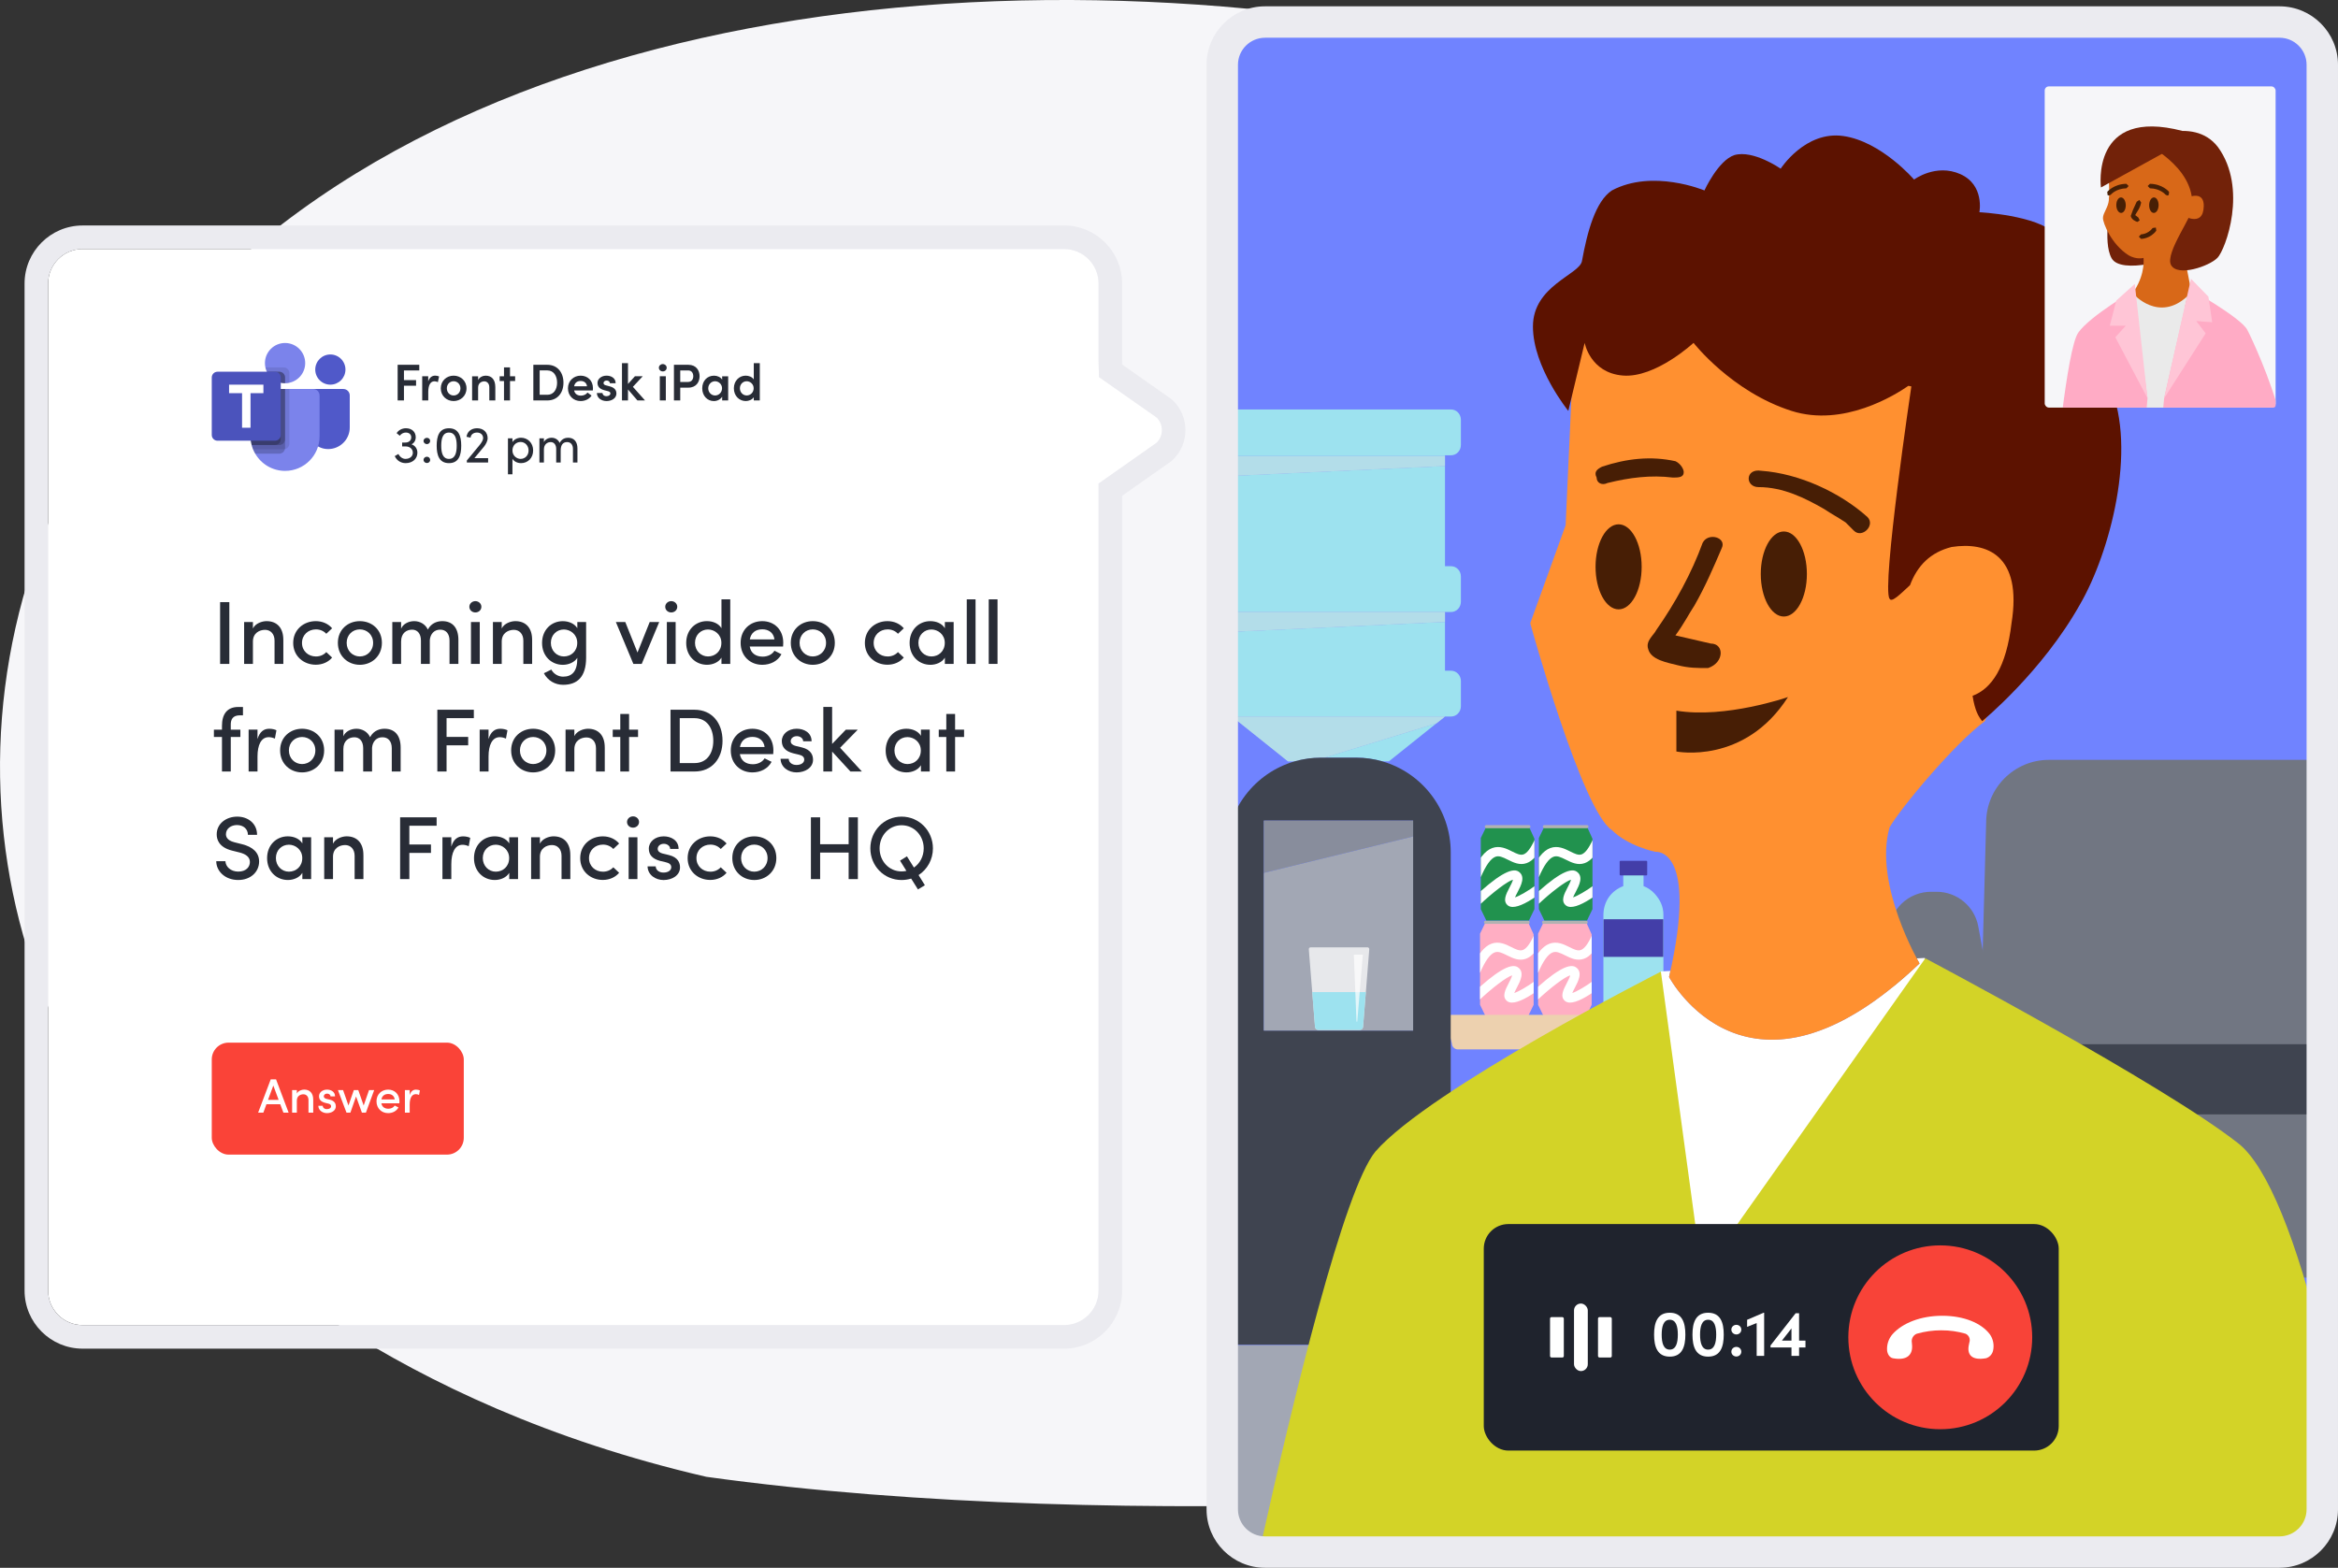 <?xml version="1.0" encoding="UTF-8"?>
<svg xmlns="http://www.w3.org/2000/svg" xmlns:xlink="http://www.w3.org/1999/xlink" viewBox="0 0 1190.62 798.56">
  <rect x="0" y="0" width="1190.62" height="798.56" fill="#333333" stroke="none"/>
  <defs>
    <style>
      .cls-1 {
        fill: #ad4c25;
      }

      .cls-1, .cls-2, .cls-3, .cls-4, .cls-5, .cls-6, .cls-7, .cls-8, .cls-9, .cls-10, .cls-11, .cls-12, .cls-13, .cls-14, .cls-15, .cls-16, .cls-17, .cls-18, .cls-19, .cls-20, .cls-21, .cls-22, .cls-23, .cls-24, .cls-25, .cls-26, .cls-27, .cls-28, .cls-29, .cls-30, .cls-31, .cls-32, .cls-33, .cls-34, .cls-35, .cls-36, .cls-37, .cls-38, .cls-39 {
        stroke-width: 0px;
      }

      .cls-2 {
        fill: #471f05;
      }

      .cls-3 {
        fill: #a2a7b4;
      }

      .cls-4 {
        fill: #722209;
      }

      .cls-40 {
        clip-path: url(#clippath);
      }

      .cls-5 {
        fill: #4b53bc;
      }

      .cls-6 {
        fill: none;
      }

      .cls-7, .cls-22 {
        fill: #b3dde9;
      }

      .cls-8 {
        fill: #eaeaea;
      }

      .cls-9 {
        fill: #888d9c;
      }

      .cls-10 {
        opacity: .7;
      }

      .cls-10, .cls-35 {
        fill: #fff;
      }

      .cls-11 {
        fill: #5059c9;
      }

      .cls-12 {
        fill: #f6f6f9;
      }

      .cls-13 {
        fill: #433ea8;
      }

      .cls-14 {
        fill: #ffaec3;
      }

      .cls-41 {
        clip-path: url(#clippath-1);
      }

      .cls-42 {
        clip-path: url(#clippath-4);
      }

      .cls-43 {
        clip-path: url(#clippath-3);
      }

      .cls-44 {
        clip-path: url(#clippath-2);
      }

      .cls-15 {
        fill: #ffabc5;
      }

      .cls-16 {
        opacity: .1;
      }

      .cls-16, .cls-45, .cls-37 {
        isolation: isolate;
      }

      .cls-16, .cls-37 {
        fill: #000;
      }

      .cls-17 {
        fill: #b2b2b2;
      }

      .cls-18 {
        fill: #d3d327;
      }

      .cls-19 {
        fill: #ffc5d6;
      }

      .cls-20 {
        fill: #282c36;
      }

      .cls-21 {
        fill: #ebebf0;
      }

      .cls-22 {
        mix-blend-mode: multiply;
        opacity: .67;
      }

      .cls-23 {
        fill: #d86818;
      }

      .cls-24 {
        fill: #f84338;
      }

      .cls-25 {
        fill: #7b83eb;
      }

      .cls-26 {
        fill: #5c1200;
      }

      .cls-27 {
        fill: #717682;
      }

      .cls-28 {
        fill: #471e05;
      }

      .cls-29 {
        fill: #21924e;
      }

      .cls-30 {
        fill: #7083ff;
      }

      .cls-31 {
        fill: #1f232d;
      }

      .cls-32 {
        fill: #f8f8f8;
        opacity: .8;
      }

      .cls-33 {
        fill: #9de2ef;
      }

      .cls-34 {
        fill: #ff9030;
      }

      .cls-36 {
        fill: #edd1af;
      }

      .cls-37 {
        opacity: .2;
      }

      .cls-38 {
        fill: #3f4450;
      }

      .cls-39 {
        fill: #fa4338;
      }
    </style>
    <clipPath id="clippath">
      <rect class="cls-6" x="753.7" y="469.78" width="27.3" height="47.8"/>
    </clipPath>
    <clipPath id="clippath-1">
      <rect class="cls-6" x="783.27" y="469.78" width="27.3" height="47.8"/>
    </clipPath>
    <clipPath id="clippath-2">
      <rect class="cls-6" x="754.1" y="421.06" width="27.3" height="47.8"/>
    </clipPath>
    <clipPath id="clippath-3">
      <rect class="cls-6" x="783.67" y="421.06" width="27.3" height="47.8"/>
    </clipPath>
    <clipPath id="clippath-4">
      <rect class="cls-6" x="1041.26" y="44.01" width="117.59" height="163.59" rx="1.05" ry="1.05"/>
    </clipPath>
  </defs>
  <g class="cls-45">
    <g id="Layer_1" data-name="Layer 1">
      <path class="cls-12" d="M921.09,741.75c105.05-31.83,261.22-110.67,269.53-370.74.07-221.44-172.3-267.07-353.93-327.16C581.53-33.77,256.66-15.99,94.11,159.13c-132.92,143.21-115.57,338.72-7.05,447.03,27.74,27.69,111.57,108.81,272.6,146.05,214.43,29.87,504.27,9.06,561.43-10.45h0Z"/>
      <g>
        <g>
          <rect class="cls-30" x="622.43" y="11.23" width="560.19" height="779.33" rx="21.77" ry="21.77"/>
          <path class="cls-3" d="M622.43,687.54v82.67c0,11.19,9.16,20.35,20.35,20.35h532.42c4.08,0,7.41-3.34,7.41-7.41v-95.61c0-1.32-1.07-2.4-2.4-2.4h-555.4c-1.32,0-2.4,1.07-2.4,2.4Z"/>
          <polygon class="cls-14" points="778.2 517.58 756.5 517.58 753.7 511.8 753.7 475.56 756.5 469.78 778.2 469.78 781 475.92 781 511.8 778.2 517.58"/>
          <g class="cls-40">
            <path class="cls-35" d="M751.51,496.99c-.31,0-.62-.06-.92-.19-1.2-.51-1.76-1.9-1.25-3.1,3.18-7.49,6.42-11.64,10.2-13.03,3.83-1.4,7.3.33,10.09,1.73,2.24,1.12,4.18,2.09,5.82,1.5,1.81-.64,3.7-3.11,5.61-7.33.54-1.19,1.94-1.71,3.13-1.18,1.19.54,1.72,1.94,1.18,3.13-2.53,5.59-5.18,8.72-8.34,9.84-3.55,1.25-6.72-.33-9.52-1.73-2.76-1.38-4.56-2.18-6.34-1.52-2.4.88-4.91,4.39-7.47,10.43-.38.9-1.26,1.44-2.18,1.44Z"/>
            <path class="cls-35" d="M770,510.68c-1.08,0-1.95-.28-2.62-.85-2.63-2.23-.77-5.79.87-8.93.59-1.12,1.6-3.06,1.82-4.1-2.69.72-10.26,6.41-17.09,12.93-.95.9-2.44.86-3.35-.08-.9-.95-.87-2.44.08-3.34,11.89-11.35,19.69-15.96,23.16-13.69,3.77,2.46,1.34,7.09-.43,10.47-.4.76-.97,1.86-1.33,2.71,2.26-.72,6.77-3.32,10.83-6.32,1.05-.78,2.53-.56,3.31.49.78,1.05.56,2.53-.49,3.31-6.64,4.92-11.59,7.39-14.77,7.39Z"/>
          </g>
          <path class="cls-17" d="M778.2,470.57h-21.7c-.44,0-.79-.35-.79-.79,0-.43.35-.79.79-.79h21.7c.44,0,.79.35.79.79,0,.43-.35.79-.79.79Z"/>
          <polygon class="cls-14" points="807.77 517.58 786.07 517.58 783.27 511.8 783.27 475.56 786.07 469.78 807.77 469.78 810.56 475.92 810.56 511.8 807.77 517.58"/>
          <g class="cls-41">
            <path class="cls-35" d="M781.07,496.99c-.31,0-.62-.06-.92-.19-1.2-.51-1.76-1.9-1.25-3.1,3.18-7.49,6.42-11.64,10.2-13.03,3.83-1.4,7.3.33,10.09,1.73,2.24,1.12,4.18,2.09,5.82,1.5,1.81-.64,3.7-3.11,5.61-7.33.54-1.19,1.94-1.71,3.13-1.18,1.19.54,1.72,1.94,1.18,3.13-2.53,5.59-5.18,8.72-8.34,9.84-3.55,1.25-6.72-.33-9.52-1.73-2.76-1.38-4.56-2.18-6.34-1.52-2.4.88-4.91,4.39-7.47,10.43-.38.9-1.26,1.44-2.18,1.44Z"/>
            <path class="cls-35" d="M799.56,510.68c-1.08,0-1.95-.28-2.62-.85-2.63-2.23-.77-5.79.87-8.93.59-1.12,1.6-3.06,1.82-4.1-2.69.72-10.26,6.41-17.09,12.93-.95.9-2.44.86-3.35-.08-.9-.95-.87-2.44.08-3.34,11.89-11.35,19.69-15.96,23.16-13.69,3.77,2.46,1.34,7.09-.43,10.47-.4.76-.97,1.86-1.33,2.71,2.26-.72,6.77-3.32,10.83-6.32,1.05-.78,2.53-.56,3.31.49.78,1.05.56,2.53-.49,3.31-6.64,4.92-11.59,7.39-14.77,7.39Z"/>
          </g>
          <path class="cls-17" d="M807.77,470.57h-21.7c-.44,0-.79-.35-.79-.79,0-.43.35-.79.79-.79h21.7c.44,0,.79.35.79.79,0,.43-.35.79-.79.79Z"/>
          <polygon class="cls-29" points="778.6 468.86 756.9 468.86 754.1 463.08 754.1 426.84 756.9 421.06 778.6 421.06 781.4 427.2 781.4 463.08 778.6 468.86"/>
          <g class="cls-44">
            <path class="cls-35" d="M751.9,448.27c-.31,0-.62-.06-.92-.19-1.2-.51-1.76-1.9-1.25-3.1,3.18-7.49,6.42-11.64,10.2-13.03,3.83-1.4,7.3.33,10.09,1.73,2.24,1.12,4.18,2.09,5.82,1.5,1.81-.64,3.7-3.11,5.61-7.33.54-1.19,1.94-1.71,3.13-1.18,1.19.54,1.72,1.94,1.18,3.13-2.53,5.59-5.18,8.72-8.34,9.84-3.55,1.25-6.72-.33-9.52-1.73-2.76-1.38-4.56-2.18-6.34-1.52-2.4.88-4.91,4.39-7.47,10.43-.38.9-1.26,1.44-2.18,1.44Z"/>
            <path class="cls-35" d="M770.4,461.96c-1.08,0-1.95-.28-2.62-.85-2.63-2.23-.77-5.79.87-8.93.59-1.12,1.6-3.06,1.82-4.1-2.69.72-10.26,6.41-17.09,12.93-.95.9-2.44.86-3.35-.08-.9-.95-.87-2.44.08-3.34,11.89-11.35,19.69-15.96,23.16-13.69,3.77,2.46,1.34,7.09-.43,10.47-.4.76-.97,1.86-1.33,2.71,2.26-.72,6.77-3.32,10.83-6.32,1.05-.78,2.53-.56,3.31.49.78,1.05.56,2.53-.49,3.31-6.64,4.92-11.59,7.39-14.77,7.39Z"/>
          </g>
          <path class="cls-17" d="M778.6,421.85h-21.7c-.44,0-.79-.35-.79-.79,0-.43.35-.79.79-.79h21.7c.44,0,.79.35.79.79,0,.43-.35.79-.79.79Z"/>
          <polygon class="cls-29" points="808.17 468.86 786.47 468.86 783.67 463.08 783.67 426.84 786.47 421.06 808.17 421.06 810.96 427.2 810.96 463.08 808.17 468.86"/>
          <g class="cls-43">
            <path class="cls-35" d="M781.47,448.27c-.31,0-.62-.06-.92-.19-1.2-.51-1.76-1.9-1.25-3.1,3.18-7.49,6.42-11.64,10.2-13.03,3.83-1.4,7.3.33,10.09,1.73,2.24,1.12,4.18,2.09,5.82,1.5,1.81-.64,3.7-3.11,5.61-7.33.54-1.19,1.94-1.71,3.13-1.18,1.19.54,1.72,1.94,1.18,3.13-2.53,5.59-5.18,8.72-8.34,9.84-3.55,1.25-6.72-.33-9.52-1.73-2.76-1.38-4.56-2.18-6.34-1.52-2.4.88-4.91,4.39-7.47,10.43-.38.9-1.26,1.44-2.18,1.44Z"/>
            <path class="cls-35" d="M799.96,461.96c-1.08,0-1.95-.28-2.62-.85-2.63-2.23-.77-5.79.87-8.93.59-1.12,1.6-3.06,1.82-4.1-2.69.72-10.26,6.41-17.09,12.93-.95.9-2.44.86-3.35-.08-.9-.95-.87-2.44.08-3.34,11.89-11.35,19.69-15.96,23.16-13.69,3.77,2.46,1.34,7.09-.43,10.47-.4.76-.97,1.86-1.33,2.71,2.26-.72,6.77-3.32,10.83-6.32,1.05-.78,2.53-.56,3.31.49.78,1.05.56,2.53-.49,3.31-6.64,4.92-11.59,7.39-14.77,7.39Z"/>
          </g>
          <path class="cls-17" d="M808.17,421.85h-21.7c-.44,0-.79-.35-.79-.79,0-.43.35-.79.79-.79h21.7c.44,0,.79.35.79.79,0,.43-.35.79-.79.79Z"/>
          <path class="cls-36" d="M858.8,534.52h-116.35c-1.7,0-3.09-1.38-3.09-3.09l-3.09-11.43c0-1.7,1.38-3.09,3.09-3.09h122.52c1.7,0,3.09,1.38,3.09,3.09l-3.09,11.43c0,1.7-1.38,3.09-3.09,3.09Z"/>
          <path class="cls-33" d="M847.09,466.18v48.6c0,1.55-1.26,2.81-2.81,2.81h-24.94c-1.55,0-2.81-1.26-2.81-2.81v-48.6c0-7.28,4.2-12.56,10.12-14.84v-11.88s10.32,0,10.32,0v11.88c2.18.83,4.1,2.17,5.67,3.89,2.73,3.06,4.45,6.28,4.45,10.95Z"/>
          <rect class="cls-13" x="816.59" y="468.22" width="30.43" height="19.17"/>
          <rect class="cls-13" x="824.8" y="438.48" width="14.03" height="7.4" rx=".37" ry=".37"/>
          <g>
            <path class="cls-33" d="M731.57,368.38l-57.08,17.53h16.06c4.64,0,9.13.66,13.39,1.88h3.37l24.26-19.41M738.94,208.58h-35.61s-13.48,0-13.48,0h-65.55c-2.77,0-5.01,2.35-5.01,5.26v12.81c0,2.91,2.24,5.26,5.01,5.26h3.09v56.49h-3.09c-2.77,0-5.01,2.36-5.01,5.26v12.82c0,2.9,2.24,5.26,5.01,5.26h3.09s0,29.9,0,29.9h-3.09c-2.77,0-5.01,2.35-5.01,5.26v12.82c0,2.9,2.24,5.25,5.01,5.25h3.09s28.54,22.84,28.54,22.84h3.37s-3.37,0-3.37,0l-28.54-22.84h108.47s3.09,0,3.09,0c2.77,0,5.01-2.35,5.01-5.25v-12.82c0-2.9-2.24-5.26-5.01-5.26h-3.09v-24.86l-108.47,5.04v-10.08s108.47,0,108.47,0h3.09c2.77,0,5.01-2.36,5.01-5.26v-12.82c0-2.9-2.24-5.26-5.01-5.26h-3.09s0-51.03,0-51.03l-108.47,5.04v-10.09h108.47v-.42h3.09c2.77,0,5.01-2.35,5.01-5.26v-12.81c0-2.91-2.24-5.26-5.01-5.26"/>
            <path class="cls-7" d="M735.85,364.96h-108.47s28.54,22.84,28.54,22.84h3.37c4.25-1.23,8.74-1.88,13.39-1.88h1.8s57.08-17.53,57.08-17.53l4.28-3.42"/>
            <polyline class="cls-7" points="735.85 311.73 627.39 311.73 627.39 321.82 735.85 316.77 735.85 311.73"/>
            <polyline class="cls-7" points="735.85 232.33 627.39 232.33 627.39 242.41 735.85 237.37 735.85 232.33"/>
            <path class="cls-22" d="M735.85,364.96h-108.47s28.54,22.84,28.54,22.84h3.37c4.25-1.23,8.74-1.88,13.39-1.88h1.8s57.08-17.53,57.08-17.53l4.28-3.42"/>
            <polyline class="cls-22" points="735.85 311.73 627.39 311.73 627.39 321.82 735.85 316.77 735.85 311.73"/>
            <polyline class="cls-22" points="735.85 232.33 627.39 232.33 627.39 242.41 735.85 237.37 735.85 232.33"/>
            <path class="cls-38" d="M643.61,417.99h76.01s0,8.07,0,8.07v98.85h-76.01s0-106.92,0-106.92M690.55,385.91h-17.86c-4.65,0-9.14.66-13.39,1.88-20.12,5.8-34.84,24.35-34.84,46.35v250.79h114.32s0-250.79,0-250.79c0-21.99-14.72-40.54-34.84-46.35-4.25-1.23-8.75-1.88-13.39-1.88"/>
            <polyline class="cls-3" points="643.61 417.99 643.61 417.99 643.61 524.91 719.63 524.91 719.63 426.06 643.61 444.6 643.61 417.99"/>
            <polyline class="cls-9" points="719.63 417.99 643.61 417.99 643.61 444.6 719.63 426.06 719.63 417.99"/>
            <path class="cls-32" d="M692.45,524.6h-21.1c-.88,0-1.61-.68-1.68-1.55l-3.16-39.52c-.04-.54.39-1.01.94-1.01h28.92c.54,0,.97.47.93,1.01l-3.16,39.52c-.07.87-.8,1.55-1.68,1.55"/>
            <path class="cls-33" d="M668.25,505.34l1.41,17.72c.07.87.8,1.55,1.68,1.55h21.1c.88,0,1.61-.68,1.68-1.55l1.41-17.72h-27.3Z"/>
            <polyline class="cls-10" points="694.02 486.24 689.43 486.24 690.45 511.94 690.57 514.8 690.79 520.26 690.99 520.45 691.19 520.27 694.02 486.24"/>
          </g>
          <path class="cls-27" d="M1182.62,387.04h-139.22c-17.65,0-31.96,14.31-31.96,31.96l-3.99,148.46h0c0,6.62,5.37,11.98,11.98,11.98h163.19v-192.4Z"/>
          <path class="cls-27" d="M1182.62,563.61h-158.18l-17.01-91.74c-1.9-10.22-10.82-17.64-21.22-17.64h-2.83c-.56,0-1.11.02-1.67.06-11.88.92-20.77,11.3-19.85,23.19l8.03,133.46c1.74,22.47,20.48,39.81,43.02,39.81h169.7v-87.14Z"/>
          <path class="cls-38" d="M1182.62,531.88h-150.53c-6.62,0-11.98,5.37-11.98,11.98v11.77c0,6.62,5.37,11.98,11.99,11.98h150.52v-35.74Z"/>
          <path class="cls-35" d="M980.18,492.03c.08-2.63.09-4.09.09-4.09l-4.19.22c.88,1.64,1.41,2.56,1.41,2.56-.55.52-1.1,1.04-1.64,1.55-.55.52-1.1,1.02-1.64,1.52-.09.08-.17.16-.26.24-.51.47-1.02.93-1.53,1.39-.12.11-.24.21-.35.32-.49.44-.98.88-1.47,1.31-.13.11-.26.22-.38.34-.49.43-.97.85-1.46,1.27-.12.1-.24.21-.36.31-.49.42-.99.85-1.48,1.26-.1.08-.19.16-.29.24-.52.44-1.03.87-1.55,1.29-.03.03-.07.05-.1.08-3.44,2.83-6.8,5.41-10.09,7.75-.06.04-.13.09-.19.14-.49.35-.97.69-1.46,1.02-.09.06-.17.12-.26.18-.47.33-.94.65-1.41.96-.09.06-.19.13-.28.19-.47.31-.93.62-1.4.93-.08.05-.17.11-.25.16-.48.31-.96.62-1.43.92-.05.03-.1.06-.15.09-3.7,2.35-7.3,4.39-10.78,6.15-.05.03-.1.05-.15.08-.45.23-.9.45-1.35.66-.07.03-.14.07-.21.1-.44.21-.88.42-1.31.62-.07.03-.14.07-.21.1-.44.2-.88.4-1.31.6-.06.03-.11.05-.17.07-.45.2-.9.4-1.35.59-.02,0-.04.01-.05.02-2.91,1.24-5.73,2.27-8.47,3.13-.02,0-.03.01-.05.01-.42.13-.85.26-1.27.38-.05.01-.1.03-.15.04-.41.12-.81.23-1.21.34-.06.02-.12.03-.18.05-.4.11-.79.21-1.19.31-.06.02-.12.03-.18.04-.4.1-.8.2-1.19.29-.04,0-.08.02-.13.03-3.05.71-5.99,1.19-8.82,1.46-.03,0-.06,0-.09,0-.37.04-.73.07-1.1.1-.06,0-.11,0-.17.01-.35.03-.7.05-1.05.07-.06,0-.13,0-.19.01-.35.02-.69.04-1.04.05-.06,0-.12,0-.17,0-.35.01-.7.02-1.05.03-.04,0-.08,0-.11,0-2.32.04-4.57-.06-6.74-.27,0,0-.02,0-.03,0-.33-.03-.66-.07-.99-.11-.05,0-.1-.01-.15-.02-.31-.04-.62-.08-.92-.12-.06,0-.13-.02-.19-.03-.3-.04-.6-.09-.89-.13-.07-.01-.13-.02-.2-.03-.3-.05-.59-.1-.88-.15-.06-.01-.12-.02-.18-.03-.3-.05-.6-.11-.9-.17-.04,0-.08-.02-.12-.02-2-.4-3.93-.9-5.78-1.49-.04-.01-.08-.03-.12-.04-.27-.08-.53-.17-.79-.26-.06-.02-.13-.04-.19-.06-.25-.09-.5-.17-.75-.26-.07-.03-.15-.05-.22-.08-.24-.09-.49-.18-.73-.27-.07-.03-.14-.05-.21-.08-.24-.09-.48-.19-.72-.28-.07-.03-.13-.05-.19-.08-.25-.1-.49-.2-.73-.3-.05-.02-.09-.04-.14-.06-1.41-.59-2.77-1.24-4.08-1.91-.03-.02-.07-.04-.1-.05-.22-.12-.44-.23-.66-.35-.06-.03-.13-.07-.19-.1-.21-.11-.41-.22-.61-.34-.07-.04-.15-.08-.22-.12-.2-.11-.39-.22-.58-.33-.08-.05-.16-.09-.24-.14-.19-.11-.38-.22-.57-.34-.08-.05-.15-.09-.23-.14-.19-.11-.38-.23-.56-.35-.07-.04-.14-.09-.21-.13-.19-.12-.38-.24-.57-.36-.06-.04-.11-.07-.17-.11-.2-.13-.4-.26-.6-.39,0,0,0,0,0,0-.71-.47-1.39-.95-2.06-1.43-.02-.02-.05-.03-.07-.05-.18-.13-.35-.26-.53-.39-.06-.05-.12-.09-.19-.14-.16-.12-.32-.24-.48-.36-.07-.06-.15-.11-.22-.17-.15-.12-.3-.23-.45-.35-.08-.06-.16-.12-.23-.18-.15-.12-.29-.23-.44-.35-.08-.06-.16-.13-.24-.19-.14-.11-.28-.23-.42-.35-.08-.06-.16-.13-.23-.19-.14-.12-.28-.23-.41-.35-.08-.06-.15-.13-.22-.19-.14-.12-.28-.24-.41-.35-.07-.06-.13-.11-.2-.17-.14-.13-.29-.25-.43-.38-.02-.02-.04-.04-.06-.05-.51-.46-1.01-.92-1.5-1.38-.06-.06-.12-.11-.18-.17-.12-.12-.24-.23-.36-.35-.07-.07-.14-.13-.21-.2-.11-.11-.23-.22-.34-.33-.07-.07-.15-.15-.22-.22-.11-.11-.21-.21-.32-.32-.07-.07-.15-.15-.22-.22-.1-.11-.21-.21-.31-.32-.07-.08-.15-.15-.22-.23-.1-.1-.2-.21-.3-.31-.07-.08-.14-.15-.22-.23-.1-.1-.19-.2-.29-.31-.07-.08-.14-.15-.21-.23-.09-.1-.19-.2-.28-.31-.07-.07-.13-.15-.2-.22-.09-.1-.19-.21-.28-.31-.06-.06-.11-.12-.16-.19-.19-.21-.37-.42-.55-.63-.06-.07-.12-.13-.17-.2-.08-.1-.17-.2-.25-.29-.06-.07-.13-.15-.19-.22-.08-.09-.16-.19-.23-.28-.06-.08-.13-.15-.19-.23-.07-.09-.15-.18-.22-.27-.06-.08-.13-.16-.19-.23-.07-.09-.14-.17-.21-.26-.06-.08-.12-.15-.19-.23-.07-.09-.14-.17-.2-.26-.06-.08-.12-.15-.18-.22-.07-.09-.13-.17-.2-.25-.06-.07-.11-.14-.17-.22-.06-.08-.13-.17-.19-.25-.06-.08-.11-.15-.17-.22-.06-.08-.12-.16-.18-.23-.06-.07-.11-.15-.16-.22-.06-.08-.12-.15-.17-.23-.02-.03-.04-.05-.06-.08-.14-.19-.28-.38-.42-.57-.05-.06-.09-.13-.14-.19-.05-.07-.1-.14-.15-.22-.05-.07-.09-.13-.14-.2-.05-.07-.1-.14-.15-.21-.04-.06-.09-.12-.13-.19-.05-.07-.1-.14-.14-.21-.04-.06-.08-.12-.12-.18-.05-.07-.09-.14-.14-.21-.04-.05-.07-.1-.11-.16-.05-.07-.09-.14-.14-.21-.03-.05-.06-.1-.1-.14-.05-.07-.09-.14-.13-.2-.03-.04-.06-.08-.08-.13-.05-.07-.09-.14-.14-.21-.02-.03-.03-.05-.05-.08-.25-.38-.47-.73-.66-1.04h0c-.62-1-.92-1.58-.92-1.58.23-1.02.46-2.03.68-3.02l-4.84.25s-25.4,146.38,37.94,165.66c5.65,2.52,12.1,3.92,19.46,3.94,80.6.2,81.35-172.67,81.35-172.67l-4.36.24Z"/>
          <path class="cls-18" d="M1177.6,790.56c2.76,0,5.02-2.26,5.02-5.02v-100.25c-12.91-53.4-27.92-91.25-42.74-102.89-38.82-30.5-159.43-94.27-159.43-94.27l-113.68,160.82-20.97-154.03s-117.66,59.76-145.39,91.64c-15.91,19.27-41.45,124.06-59.16,204h536.35Z"/>
          <path class="cls-34" d="M1010.78,367.34c-15.25,11.09-42.98,44.36-48.52,54.07-8.32,29.11,15.25,69.32,15.25,69.32-87.34,83.18-127.54,6.93-127.54,6.93,15.25-66.54-6.93-63.77-6.93-63.77,0,0-13.86-2.77-22.18-11.09-15.25-9.7-41.59-105.36-41.59-105.36l18.02-49.91,4.16-91.5,81.79-51.29s119.22,24.95,144.18,83.18c24.95,59.61-16.64,159.43-16.64,159.43"/>
          <path class="cls-26" d="M1074.55,196.82c-7.13-15.61-15.56-28.93-24.95-40.18l2.77-1.41s6.93-23.57-5.55-36.04c-9.71-9.7-38.82-11.09-38.82-11.09,0,0,2.77-13.86-9.7-19.41-12.48-5.54-23.57,2.77-23.57,2.77,0,0-16.64-19.41-36.04-22.18-19.41-2.77-31.89,16.64-31.89,16.64,0,0-13.86-9.7-23.57-6.93-8.32,2.77-15.25,18.02-15.25,18.02,0,0-26.34-11.09-47.14,0-8.32,5.54-12.48,20.8-15.25,36.04-1.39,6.93-24.95,12.48-24.95,33.27s18.02,42.98,18.02,42.98l8.32-34.66s2.77,15.25,19.41,16.64c16.64,1.39,36.04-16.64,36.04-16.64,0,0,19.41,24.95,49.91,34.66,26.49,8.43,52.97-8.23,59.48-12.77.99.19,1.52.29,1.52.29,0,0-15.25,102.59-11.09,108.13,1.04,2.09,5.03-1.91,10.41-6.89,3.77-10.03,10.46-16.76,21.2-19.45,18.02-2.77,36.04,4.16,30.5,38.82-2.7,22.5-10.07,33.31-19.84,36.99,1.24,7.81,3.06,10.5,4.87,12.92,0,0,30.5-24.95,49.91-59.61,15.25-26.34,29.11-79.02,15.25-110.91Z"/>
          <path class="cls-28" d="M910.53,355.05c-22.18,34.66-56.84,27.73-56.84,27.73v-20.8c24.95,4.16,56.84-6.93,56.84-6.93"/>
          <path class="cls-28" d="M853.2,323.64c4.16-5.55,6.93-11.09,9.7-15.25,5.55-9.7,9.7-19.41,13.86-29.11,2.77-5.55-6.93-8.32-9.7-2.77-5.55,15.25-13.86,30.5-23.57,44.36-1.39,2.77-5.55,5.55-4.16,9.7,1.39,5.55,9.7,6.93,15.25,8.32,5.55,1.39,9.7,1.39,15.25,1.39,8.32-2.77,8.32-12.48,1.39-12.48l-18.02-4.16Z"/>
          <ellipse class="cls-28" cx="908.41" cy="292.37" rx="11.74" ry="21.66"/>
          <ellipse class="cls-28" cx="824.27" cy="288.72" rx="11.74" ry="21.66"/>
          <path class="cls-28" d="M895.55,248.11c12.48,0,23.57,5.55,33.27,11.09,4.16,2.77,6.93,4.16,11.09,6.93l1.39,1.39,1.39,1.39,1.39,1.39c4.16,4.16,11.09-2.77,6.93-6.93-13.86-12.48-34.66-22.18-54.07-23.57-8.32-1.39-8.32,8.32-1.39,8.32"/>
          <path class="cls-28" d="M853.27,234.93c-12.48-2.77-24.95-1.39-37.43,2.77-2.77,1.39-4.16,2.77-2.77,5.55,0,2.77,2.77,4.16,5.55,2.77,11.09-2.77,22.18-4.16,33.27-2.77,2.77,0,5.55,0,5.55-2.77,0-1.39-1.39-4.16-4.16-5.55"/>
          <rect class="cls-31" x="755.61" y="623.48" width="292.79" height="115.38" rx="12.51" ry="12.51"/>
          <rect class="cls-35" x="789.35" y="670.87" width="7.02" height="20.59" rx=".76" ry=".76"/>
          <rect class="cls-35" x="813.78" y="670.87" width="7.02" height="20.59" rx=".76" ry=".76"/>
          <rect class="cls-35" x="801.56" y="663.96" width="7.02" height="34.4" rx="3.51" ry="3.51"/>
          <g>
            <path class="cls-35" d="M842.34,679.81c0-6.19,1.69-11.16,7.98-11.16s7.95,4.97,7.95,11.16-1.66,11.2-7.95,11.2-7.98-5.04-7.98-11.2ZM854.43,679.81c0-4.17-.89-7.59-4.11-7.59s-4.11,3.41-4.11,7.59.89,7.62,4.11,7.62,4.11-3.48,4.11-7.62Z"/>
            <path class="cls-35" d="M861.88,679.81c0-6.19,1.69-11.16,7.98-11.16s7.95,4.97,7.95,11.16-1.66,11.2-7.95,11.2-7.98-5.04-7.98-11.2ZM873.97,679.81c0-4.17-.89-7.59-4.11-7.59s-4.11,3.41-4.11,7.59.89,7.62,4.11,7.62,4.11-3.48,4.11-7.62Z"/>
            <path class="cls-35" d="M881.69,677.26c0-1.42,1.16-2.45,2.55-2.45s2.52,1.03,2.52,2.45-1.16,2.45-2.52,2.45-2.55-1.06-2.55-2.45ZM881.69,688.49c0-1.42,1.16-2.45,2.55-2.45s2.52,1.03,2.52,2.45-1.16,2.45-2.52,2.45-2.55-1.03-2.55-2.45Z"/>
            <path class="cls-35" d="M898.13,668.65h.26v21.96h-3.81v-16.7l-4.87,1.92v-3.58l8.41-3.61Z"/>
            <path class="cls-35" d="M919.43,682.86v3.48h-3.25v4.27h-3.88v-4.27h-10.67v-1.03l12.79-16.4h1.76v13.95h3.25ZM907.43,682.86h4.87v-6.23l-4.87,6.23Z"/>
          </g>
          <circle class="cls-24" cx="988.08" cy="681.16" r="46.82"/>
          <g id="Design">
            <path class="cls-35" d="M988.63,677.61c4.15-.03,8.29.55,12.28,1.71,1.73.72,2.6,2.67,1.99,4.44l-.31,1.51c-.88,4.57,1.33,7.86,8.78,6.56,1.82-.55,3.2-2.05,3.6-3.91.65-2.89.04-5.93-1.68-8.34-4.34-5.71-13.21-9.38-24.19-9.39-10.98,0-20.32,3.71-25.37,9.42-1.99,2.31-2.97,5.31-2.73,8.35,0,0,.34,3.42,3.11,3.9,7.29,1.29,9.91-2.01,9.61-6.58l-.13-1.51c-.32-1.9.75-3.76,2.55-4.44,4.07-1.16,8.28-1.74,12.5-1.73Z"/>
          </g>
          <g class="cls-42">
            <rect class="cls-12" x="1041.26" y="44.01" width="117.59" height="163.59" rx="2.1" ry="2.1"/>
            <g>
              <path class="cls-15" d="M1160.77,210.83c-4.18-17.1-14.41-39.31-16.4-42.92-3.41-6.2-28.63-20.39-28.63-20.39l-28.6.14s-22.81,13.22-28.8,21.78c-2.95,4.22-5.92,22.74-8.17,40.41l110.59.98Z"/>
              <path class="cls-4" d="M1112.3,127.82c-4.17,4.26-32.32,12.28-37,3.67-4.68-8.61-.03-27.58-1.3-30.88l38.3,27.22Z"/>
              <path class="cls-23" d="M1117.07,119.75c-2.88,2.71-5.39,7.16-5.39,7.16l4.06,20.6s-3.71,19.96-19.31,18.25c-15.61-1.72-9.28-18.11-9.28-18.11,5.5-8.77,4.43-16.28,4.43-16.28,0,0-3.53,1.02-7.59-1.33-8.81-5.63-13.06-16.37-13.06-18.98,0-2.61,2.66-5.33,3.01-9.18.6-6.6-.98-14.75,1.08-20.49,3.27-9.08,11.93-10.94,11.93-10.94,0,0,25.36,1.69,32.35,13.03,7.02,11.37-2.23,36.27-2.23,36.27Z"/>
              <path class="cls-4" d="M1129.22,131.34c-4.17,4.26-20.23,9.81-23.61,3.67-3.37-6.14,11.96-26.17,10.69-29.47,1.89-21.07-25.64-33.39-25.64-33.39,0,0,25.99-13.95,38.81,2.74,15.34,21.03,3.92,52.18-.25,56.46Z"/>
              <path class="cls-23" d="M1116.33,111.47c3.23.48,5.74-.94,5.92-6.29.18-5.35-3.15-6-6.27-5.2-3.13.8-4.08,3.08-3.79,6.25.3,3.17.91,4.76,4.14,5.24"/>
              <path class="cls-2" d="M1094.45,104.32c-.08,2.18.93,4.03,2.26,4.13,1.33.11,2.47-1.57,2.55-3.75.09-2.18-.93-4.03-2.26-4.14-1.33-.1-2.47,1.58-2.55,3.75"/>
              <path class="cls-2" d="M1090.33,121.67c.19,0,4.66-.04,7.75-4.16l-.22-1.61-1.61.22c-2.41,3.2-5.88,3.25-5.92,3.25l-1.15,1.15,1.15,1.15Z"/>
              <path class="cls-2" d="M1103.7,99.6l.74-.27.15-1.62c-.14-.16-3.38-3.99-9.72-4.09h-.02l-1.15,1.13,1.13,1.17c5.23.07,7.88,3.13,7.99,3.26l.89.42Z"/>
              <path class="cls-2" d="M1082.54,104.32c.08,2.18-.93,4.03-2.26,4.13-1.33.11-2.47-1.57-2.55-3.75-.09-2.18.93-4.03,2.26-4.14,1.33-.1,2.47,1.58,2.55,3.75"/>
              <path class="cls-2" d="M1074,99.6l.89-.42c.11-.13,2.75-3.18,7.99-3.26l1.13-1.17-1.15-1.13h-.02c-6.33.1-9.58,3.93-9.72,4.09l.15,1.62.74.27Z"/>
              <path class="cls-2" d="M1088.55,113.01l1.09-.78-.72-1.46-1.57-1.2.8-1.41c.77-1.16,1.83-2.78,2.23-4.98l-.92-1.35-1.35.92-1.89,4.13-1.14,3.1c.36,1.99,2.81,2.86,3.09,2.96l.37.06Z"/>
              <path class="cls-4" d="M1101.28,78.19l-31.38,17.3s-5.46-41.05,41.53-28.8l-10.15,11.51Z"/>
              <path class="cls-8" d="M1086.48,149.76s12.79,14.71,27.48,1.09l-11.89,52.03-.65,6.97h-8.43s.62-6.97.62-6.97l-7.13-53.12Z"/>
              <polygon class="cls-19" points="1087.14 144.63 1077.73 153.07 1074.4 165.9 1082.55 165.9 1077.23 171.79 1093.61 202.87 1087.14 144.63"/>
              <polygon class="cls-19" points="1115.75 141.98 1124.63 151.12 1126.56 164.14 1118.45 163.52 1123.23 169.8 1102.07 202.87 1115.75 141.98"/>
            </g>
            <path class="cls-34" d="M1105.16,227.3l-14.45.14s-19.17-.1-23.01-.66c-3.84-.55,2.25-10.64,9.3-13.36,7.34-2.73,17.13,3.07,17.13,3.07l9.52-1.6,1.5,12.4Z"/>
            <path class="cls-1" d="M1164.81,266.23c-5.34,9.4-88.54-3.22-88.54-3.22-16.91,4.8-28.18,3.07-30.23,1.06-2.06-2.01.05-15.3,8.6-17.54,8.52-2.25,19.43,1.37,19.43,1.37l64.56,1.45-6.29-31.36,28.98-6.4s8.83,45.23,3.49,54.63Z"/>
          </g>
        </g>
        <path class="cls-21" d="M1160.85,798.56h-516.65c-16.41,0-29.77-13.35-29.77-29.77V32.99c0-16.41,13.35-29.77,29.77-29.77h516.65c16.41,0,29.77,13.35,29.77,29.77v735.79c0,16.41-13.35,29.77-29.77,29.77ZM644.2,19.23c-7.59,0-13.77,6.18-13.77,13.77v735.79c0,7.59,6.17,13.77,13.77,13.77h516.65c7.59,0,13.77-6.18,13.77-13.77V32.99c0-7.59-6.18-13.77-13.77-13.77h-516.65Z"/>
      </g>
      <g>
        <g>
          <path class="cls-35" d="M24.51,144.42v512.95c0,9.7,7.86,17.57,17.57,17.57h499.79c9.7,0,17.57-7.86,17.57-17.57V246.3l29.61-20.83c3.54-3.54,3.54-9.27,0-12.81l-29.39-20.61-.22-8.56v-39.09c0-9.7-7.86-17.57-17.57-17.57H42.08c-9.7,0-17.57,7.86-17.57,17.57Z"/>
          <path class="cls-21" d="M541.87,126.85c9.7,0,17.57,7.87,17.57,17.57v39.09l.22,8.56,29.39,20.61c3.54,3.54,3.54,9.27,0,12.81l-29.61,20.83v411.06c0,9.7-7.86,17.57-17.57,17.57H42.08c-9.7,0-17.57-7.86-17.57-17.57V144.42c0-9.7,7.86-17.57,17.57-17.57h499.79M541.87,114.85H42.08c-16.3,0-29.57,13.26-29.57,29.57v512.95c0,16.3,13.26,29.57,29.57,29.57h499.79c16.3,0,29.57-13.26,29.57-29.57V252.53l24.51-17.24c.56-.4,1.09-.84,1.58-1.33,8.21-8.21,8.21-21.57,0-29.78-.49-.49-1.03-.94-1.6-1.34l-24.44-17.13-.06-2.36v-38.93c0-16.3-13.26-29.57-29.57-29.57h0Z"/>
        </g>
        <g>
          <rect class="cls-39" x="107.84" y="531.07" width="128.34" height="57.04" rx="8.56" ry="8.56"/>
          <g>
            <path class="cls-35" d="M142.71,562.45h-7.03l-1.57,4.28h-2.66l6.42-16.95h2.71l6.4,16.95h-2.66l-1.6-4.28ZM141.9,560.24l-2.71-7.31-2.71,7.31h5.41Z"/>
            <path class="cls-35" d="M159.51,560.16v6.57h-2.41v-6.4c0-1.87-1.13-2.95-2.61-2.95s-3.32.84-3.32,3.22v6.12h-2.41v-11.49h2.41v1.77c.66-1.4,2.51-2.02,3.74-2.02,2.9,0,4.62,1.89,4.6,5.17Z"/>
            <path class="cls-35" d="M162.11,563.24h2.24c0,.91.81,1.7,2.12,1.7s2.14-.61,2.14-1.48c0-.76-.62-1.16-1.48-1.35l-1.55-.37c-2.14-.57-3.12-1.67-3.12-3.37,0-1.87,1.7-3.37,4.08-3.37,1.97,0,4.08,1.03,4.08,3.44h-2.31c0-.84-.86-1.4-1.72-1.4-1.01,0-1.7.62-1.7,1.4,0,.71.66,1.11,1.38,1.28l1.75.42c2.46.61,3,2.14,3,3.37,0,2.19-2.16,3.47-4.53,3.47-2.14,0-4.33-1.35-4.38-3.74Z"/>
            <path class="cls-35" d="M190.55,555.24l-4.21,11.49h-2.04l-2.98-8.24-2.88,8.24h-1.99l-4.35-11.49h2.61l2.75,7.85,2.73-7.85h2.26l2.75,7.85,2.73-7.85h2.61Z"/>
            <path class="cls-35" d="M203.36,561.96h-9.15c.32,1.87,1.7,2.78,3.57,2.78,1.33,0,2.58-.57,3.22-1.62l1.92.96c-1.01,1.92-3.07,2.9-5.26,2.9-3.32,0-5.93-2.39-5.93-6.03s2.66-5.95,5.93-5.95,5.76,2.31,5.76,5.93c0,.32-.02.66-.05,1.03ZM201,560.01c-.22-1.8-1.55-2.78-3.32-2.78s-3.1.88-3.44,2.78h6.76Z"/>
            <path class="cls-35" d="M213.83,555.42l-.42,2.29c-.64-.29-1.23-.39-1.7-.39-2.09,0-3.07,2.19-3.07,5.29v4.13h-2.44v-11.49h2.44v2.58c.59-2.02,1.75-2.83,3.22-2.83.79,0,1.6.2,1.97.42Z"/>
          </g>
        </g>
        <g>
          <path class="cls-20" d="M112.09,306.7h4.7v31.47h-4.7v-31.47Z"/>
          <path class="cls-20" d="M144.29,325.97v12.19h-4.48v-11.87c0-3.47-2.1-5.48-4.84-5.48s-6.17,1.55-6.17,5.98v11.37h-4.48v-21.33h4.48v3.29c1.23-2.6,4.66-3.74,6.94-3.74,5.39,0,8.59,3.52,8.54,9.59Z"/>
          <path class="cls-20" d="M149.31,327.48c0-6.76,5.34-11.1,11.51-11.1,3.47,0,6.44,1.42,8.31,3.65l-2.97,2.79c-1.23-1.37-3.11-2.24-5.25-2.24-3.97,0-7.12,2.83-7.12,6.9s3.15,6.9,7.12,6.9c2.15,0,4.02-.87,5.25-2.24l2.97,2.79c-1.87,2.24-4.84,3.65-8.31,3.65-6.17,0-11.51-4.34-11.51-11.1Z"/>
          <path class="cls-20" d="M172.06,327.43c0-6.76,5.11-11.05,11.19-11.05s11.23,4.29,11.23,11.05-5.16,11.19-11.23,11.19-11.19-4.43-11.19-11.19ZM190.01,327.43c0-4.11-3.11-6.85-6.76-6.85s-6.71,2.74-6.71,6.85,3.06,6.94,6.71,6.94,6.76-2.79,6.76-6.94Z"/>
          <path class="cls-20" d="M233.44,325.97v12.19h-4.52v-11.87c0-3.52-1.83-5.57-4.7-5.57-3.06-.05-5.07,2.15-5.34,5.3v12.15h-4.52v-11.92c0-3.52-1.83-5.53-4.48-5.53-2.79,0-5.62,1.69-5.62,6.03v11.42h-4.48v-21.33h4.48v3.38c.96-2.37,3.74-3.84,6.67-3.84s5.71,1.55,6.94,4.29c1.92-3.61,5.25-4.29,7.35-4.29,5.34,0,8.22,3.52,8.22,9.59Z"/>
          <path class="cls-20" d="M239.02,309.07c0-1.64,1.42-2.88,3.06-2.88s3.06,1.23,3.06,2.88-1.37,2.88-3.06,2.88-3.06-1.23-3.06-2.88ZM239.84,316.84h4.48v21.33h-4.48v-21.33Z"/>
          <path class="cls-20" d="M270.99,325.97v12.19h-4.48v-11.87c0-3.47-2.1-5.48-4.84-5.48s-6.17,1.55-6.17,5.98v11.37h-4.48v-21.33h4.48v3.29c1.23-2.6,4.66-3.74,6.94-3.74,5.39,0,8.59,3.52,8.54,9.59Z"/>
          <path class="cls-20" d="M298.48,316.84v18.13c0,9.91-4.57,13.84-11.74,13.84-4.02,0-7.76-2.1-9.77-5.89l3.79-1.87c1.19,2.28,3.65,3.61,5.98,3.61,4.48,0,7.26-2.56,7.26-9.32v-.27c-1.46,2.33-4.52,3.56-7.35,3.56-5.8,0-10.6-4.38-10.6-11.14s4.8-11.1,10.55-11.1c2.97,0,5.94,1.19,7.4,3.56v-3.11h4.48ZM293.96,327.43c0-4.29-3.52-6.8-6.81-6.8-3.65,0-6.62,2.79-6.62,6.8s2.97,6.94,6.62,6.94,6.81-2.65,6.81-6.94Z"/>
          <path class="cls-20" d="M335.7,316.84l-8.91,21.33h-4.25l-8.91-21.33h4.8l6.21,15.53,6.21-15.53h4.84Z"/>
          <path class="cls-20" d="M338.77,309.07c0-1.64,1.42-2.88,3.06-2.88s3.06,1.23,3.06,2.88-1.37,2.88-3.06,2.88-3.06-1.23-3.06-2.88ZM339.59,316.84h4.48v21.33h-4.48v-21.33Z"/>
          <path class="cls-20" d="M371.88,305.28v32.88h-4.48v-3.2c-1.42,2.42-4.48,3.65-7.35,3.65-5.8,0-10.6-4.38-10.6-11.14s4.8-11.1,10.55-11.1c3.01,0,5.98,1.19,7.4,3.61v-14.71h4.48ZM367.36,327.43c0-4.29-3.52-6.8-6.81-6.8-3.65,0-6.62,2.79-6.62,6.8s2.97,6.94,6.62,6.94,6.81-2.65,6.81-6.94Z"/>
          <path class="cls-20" d="M398.78,329.3h-16.99c.59,3.47,3.15,5.16,6.62,5.16,2.47,0,4.79-1.05,5.98-3.01l3.56,1.78c-1.87,3.56-5.71,5.39-9.77,5.39-6.17,0-11.01-4.43-11.01-11.19s4.93-11.05,11.01-11.05,10.69,4.29,10.69,11.01c0,.59-.05,1.23-.09,1.92ZM394.39,325.7c-.41-3.33-2.88-5.16-6.17-5.16s-5.75,1.64-6.39,5.16h12.56Z"/>
          <path class="cls-20" d="M402.71,327.43c0-6.76,5.11-11.05,11.19-11.05s11.23,4.29,11.23,11.05-5.16,11.19-11.23,11.19-11.19-4.43-11.19-11.19ZM420.66,327.43c0-4.11-3.11-6.85-6.76-6.85s-6.71,2.74-6.71,6.85,3.06,6.94,6.71,6.94,6.76-2.79,6.76-6.94Z"/>
          <path class="cls-20" d="M440.43,327.48c0-6.76,5.34-11.1,11.51-11.1,3.47,0,6.44,1.42,8.31,3.65l-2.97,2.79c-1.23-1.37-3.11-2.24-5.25-2.24-3.97,0-7.12,2.83-7.12,6.9s3.15,6.9,7.12,6.9c2.15,0,4.02-.87,5.25-2.24l2.97,2.79c-1.87,2.24-4.84,3.65-8.31,3.65-6.17,0-11.51-4.34-11.51-11.1Z"/>
          <path class="cls-20" d="M485.65,316.84v21.33h-4.48v-3.2c-1.42,2.42-4.48,3.65-7.35,3.65-5.8,0-10.6-4.38-10.6-11.14s4.8-11.1,10.55-11.1c3.01,0,5.98,1.19,7.4,3.61v-3.15h4.48ZM481.13,327.43c0-4.29-3.52-6.8-6.81-6.8-3.65,0-6.62,2.79-6.62,6.8s2.97,6.94,6.62,6.94,6.81-2.65,6.81-6.94Z"/>
          <path class="cls-20" d="M492.32,305.28h4.48v32.88h-4.48v-32.88Z"/>
          <path class="cls-20" d="M503.51,305.28h4.48v32.88h-4.48v-32.88Z"/>
          <path class="cls-20" d="M117.52,369.18v2.47h4.89v3.74h-4.89v17.58h-4.48v-17.58h-4.11v-3.74h4.11v-1.96c0-5.8,2.51-9.59,8.31-9.59h2.38v4.25h-1.55c-3.7,0-4.7,2.15-4.66,4.84Z"/>
          <path class="cls-20" d="M140.77,371.96l-.78,4.25c-1.19-.55-2.28-.73-3.15-.73-3.88,0-5.71,4.06-5.71,9.82v7.67h-4.52v-21.33h4.52v4.8c1.1-3.75,3.24-5.25,5.98-5.25,1.46,0,2.97.37,3.65.78Z"/>
          <path class="cls-20" d="M142.65,382.24c0-6.76,5.11-11.05,11.19-11.05s11.23,4.29,11.23,11.05-5.16,11.19-11.23,11.19-11.19-4.43-11.19-11.19ZM160.59,382.24c0-4.11-3.11-6.85-6.76-6.85s-6.71,2.74-6.71,6.85,3.06,6.94,6.71,6.94,6.76-2.79,6.76-6.94Z"/>
          <path class="cls-20" d="M204.03,380.78v12.19h-4.52v-11.87c0-3.52-1.83-5.57-4.7-5.57-3.06-.05-5.07,2.15-5.34,5.3v12.15h-4.52v-11.92c0-3.52-1.83-5.53-4.48-5.53-2.79,0-5.62,1.69-5.62,6.03v11.42h-4.48v-21.33h4.48v3.38c.96-2.37,3.74-3.84,6.67-3.84s5.71,1.55,6.94,4.29c1.92-3.61,5.25-4.29,7.35-4.29,5.34,0,8.22,3.52,8.22,9.59Z"/>
          <path class="cls-20" d="M227.41,365.8v9.54h11.01v4.29h-11.01v13.34h-4.7v-31.47h18.59v4.29h-13.88Z"/>
          <path class="cls-20" d="M258.43,371.96l-.78,4.25c-1.19-.55-2.28-.73-3.15-.73-3.88,0-5.71,4.06-5.71,9.82v7.67h-4.52v-21.33h4.52v4.8c1.1-3.75,3.24-5.25,5.98-5.25,1.46,0,2.97.37,3.65.78Z"/>
          <path class="cls-20" d="M260.3,382.24c0-6.76,5.11-11.05,11.19-11.05s11.23,4.29,11.23,11.05-5.16,11.19-11.23,11.19-11.19-4.43-11.19-11.19ZM278.25,382.24c0-4.11-3.11-6.85-6.76-6.85s-6.71,2.74-6.71,6.85,3.06,6.94,6.71,6.94,6.76-2.79,6.76-6.94Z"/>
          <path class="cls-20" d="M307.98,380.78v12.19h-4.48v-11.87c0-3.47-2.1-5.48-4.84-5.48s-6.17,1.55-6.17,5.98v11.37h-4.48v-21.33h4.48v3.29c1.23-2.6,4.66-3.74,6.94-3.74,5.39,0,8.59,3.52,8.54,9.59Z"/>
          <path class="cls-20" d="M324.93,375.39h-4.57v17.58h-4.48v-17.58h-3.84v-3.74h3.84v-7.99h4.48v7.99h4.57v3.74Z"/>
          <path class="cls-20" d="M341.46,361.51h12.24c9,0,14.25,6.85,14.25,15.8s-5.25,15.66-14.25,15.66h-12.24v-31.47ZM353.7,388.68c6.3,0,9.54-4.98,9.54-11.37s-3.24-11.51-9.54-11.51h-7.54v22.88h7.54Z"/>
          <path class="cls-20" d="M393.76,384.11h-16.99c.59,3.47,3.15,5.16,6.62,5.16,2.47,0,4.79-1.05,5.98-3.01l3.56,1.78c-1.87,3.56-5.71,5.39-9.77,5.39-6.17,0-11.01-4.43-11.01-11.19s4.93-11.05,11.01-11.05,10.69,4.29,10.69,11.01c0,.59-.05,1.23-.09,1.92ZM389.37,380.5c-.41-3.33-2.88-5.16-6.17-5.16s-5.75,1.64-6.39,5.16h12.56Z"/>
          <path class="cls-20" d="M397.5,386.49h4.16c0,1.69,1.51,3.15,3.93,3.15s3.97-1.14,3.97-2.74c0-1.42-1.14-2.15-2.74-2.51l-2.88-.69c-3.97-1.05-5.8-3.11-5.8-6.26,0-3.47,3.15-6.26,7.58-6.26,3.65,0,7.58,1.92,7.58,6.39h-4.29c0-1.55-1.6-2.6-3.2-2.6-1.87,0-3.15,1.14-3.15,2.6,0,1.32,1.23,2.06,2.56,2.38l3.24.78c4.57,1.14,5.57,3.97,5.57,6.26,0,4.06-4.02,6.44-8.4,6.44-3.97,0-8.04-2.51-8.13-6.94Z"/>
          <path class="cls-20" d="M433.08,392.97l-9.32-10.14v10.14h-4.48v-32.88h4.48v18.82l6.99-7.26h6.07l-9,9.23,11.1,12.1h-5.85Z"/>
          <path class="cls-20" d="M473.46,371.64v21.33h-4.48v-3.2c-1.42,2.42-4.48,3.65-7.35,3.65-5.8,0-10.6-4.38-10.6-11.14s4.8-11.1,10.55-11.1c3.01,0,5.98,1.19,7.4,3.61v-3.15h4.48ZM468.93,382.24c0-4.29-3.52-6.8-6.81-6.8-3.65,0-6.62,2.79-6.62,6.8s2.97,6.94,6.62,6.94,6.81-2.65,6.81-6.94Z"/>
          <path class="cls-20" d="M490.95,375.39h-4.57v17.58h-4.48v-17.58h-3.84v-3.74h3.84v-7.99h4.48v7.99h4.57v3.74Z"/>
          <path class="cls-20" d="M110.13,438.65h4.66c.09,2.69,2.6,5.3,6.53,5.3s5.94-2.28,5.94-4.89c0-2.79-2.51-4.11-5.07-4.8l-4.02-1c-6.71-1.69-7.81-5.66-7.81-8.27,0-5.53,4.89-9.04,10.46-9.04s10.09,3.56,10.09,9.27h-4.66c0-2.97-2.33-4.98-5.57-4.98-2.97,0-5.62,1.78-5.62,4.66,0,1,.32,3.11,4.29,4.11l3.97,1c5.3,1.32,8.63,4.2,8.63,8.81,0,5.25-4.29,9.41-10.64,9.41-6.71,0-11.19-4.52-11.19-9.59Z"/>
          <path class="cls-20" d="M158.45,426.45v21.33h-4.48v-3.2c-1.42,2.42-4.48,3.65-7.35,3.65-5.8,0-10.6-4.38-10.6-11.14s4.8-11.1,10.55-11.1c3.01,0,5.98,1.19,7.4,3.61v-3.15h4.48ZM153.93,437.05c0-4.29-3.52-6.8-6.81-6.8-3.65,0-6.62,2.79-6.62,6.8s2.97,6.94,6.62,6.94,6.81-2.65,6.81-6.94Z"/>
          <path class="cls-20" d="M185.07,435.59v12.19h-4.48v-11.87c0-3.47-2.1-5.48-4.84-5.48s-6.17,1.55-6.17,5.98v11.37h-4.48v-21.33h4.48v3.29c1.23-2.6,4.66-3.75,6.94-3.75,5.39,0,8.59,3.52,8.54,9.59Z"/>
          <path class="cls-20" d="M208.46,420.61v9.54h11.01v4.29h-11.01v13.34h-4.7v-31.47h18.59v4.29h-13.88Z"/>
          <path class="cls-20" d="M239.47,426.77l-.78,4.25c-1.19-.55-2.28-.73-3.15-.73-3.88,0-5.71,4.06-5.71,9.82v7.67h-4.52v-21.33h4.52v4.8c1.1-3.75,3.24-5.25,5.98-5.25,1.46,0,2.97.37,3.65.78Z"/>
          <path class="cls-20" d="M263.81,426.45v21.33h-4.48v-3.2c-1.42,2.42-4.48,3.65-7.35,3.65-5.8,0-10.6-4.38-10.6-11.14s4.8-11.1,10.55-11.1c3.01,0,5.98,1.19,7.4,3.61v-3.15h4.48ZM259.29,437.05c0-4.29-3.52-6.8-6.81-6.8-3.65,0-6.62,2.79-6.62,6.8s2.97,6.94,6.62,6.94,6.81-2.65,6.81-6.94Z"/>
          <path class="cls-20" d="M290.44,435.59v12.19h-4.48v-11.87c0-3.47-2.1-5.48-4.84-5.48s-6.17,1.55-6.17,5.98v11.37h-4.48v-21.33h4.48v3.29c1.23-2.6,4.66-3.75,6.94-3.75,5.39,0,8.59,3.52,8.54,9.59Z"/>
          <path class="cls-20" d="M295.47,437.1c0-6.76,5.34-11.1,11.51-11.1,3.47,0,6.44,1.42,8.31,3.65l-2.97,2.79c-1.23-1.37-3.11-2.24-5.25-2.24-3.97,0-7.12,2.83-7.12,6.9s3.15,6.9,7.12,6.9c2.15,0,4.02-.87,5.25-2.24l2.97,2.79c-1.87,2.24-4.84,3.65-8.31,3.65-6.17,0-11.51-4.34-11.51-11.1Z"/>
          <path class="cls-20" d="M319.31,418.69c0-1.64,1.42-2.88,3.06-2.88s3.06,1.23,3.06,2.88-1.37,2.88-3.06,2.88-3.06-1.23-3.06-2.88ZM320.13,426.45h4.48v21.33h-4.48v-21.33Z"/>
          <path class="cls-20" d="M329.77,441.3h4.16c0,1.69,1.51,3.15,3.93,3.15s3.97-1.14,3.97-2.74c0-1.42-1.14-2.15-2.74-2.51l-2.88-.68c-3.97-1.05-5.8-3.11-5.8-6.26,0-3.47,3.15-6.26,7.58-6.26,3.65,0,7.58,1.92,7.58,6.39h-4.29c0-1.55-1.6-2.6-3.2-2.6-1.87,0-3.15,1.14-3.15,2.6,0,1.32,1.23,2.05,2.56,2.38l3.24.78c4.57,1.14,5.57,3.97,5.57,6.26,0,4.06-4.02,6.44-8.4,6.44-3.97,0-8.04-2.51-8.13-6.94Z"/>
          <path class="cls-20" d="M350.18,437.1c0-6.76,5.34-11.1,11.51-11.1,3.47,0,6.44,1.42,8.31,3.65l-2.97,2.79c-1.23-1.37-3.11-2.24-5.25-2.24-3.97,0-7.12,2.83-7.12,6.9s3.15,6.9,7.12,6.9c2.15,0,4.02-.87,5.25-2.24l2.97,2.79c-1.87,2.24-4.84,3.65-8.31,3.65-6.17,0-11.51-4.34-11.51-11.1Z"/>
          <path class="cls-20" d="M372.93,437.05c0-6.76,5.11-11.05,11.19-11.05s11.23,4.29,11.23,11.05-5.16,11.19-11.23,11.19-11.19-4.43-11.19-11.19ZM390.88,437.05c0-4.11-3.11-6.85-6.76-6.85s-6.71,2.74-6.71,6.85,3.06,6.94,6.71,6.94,6.76-2.79,6.76-6.94Z"/>
          <path class="cls-20" d="M436.87,416.31v31.47h-4.7v-13.52h-14.52v13.52h-4.7v-31.47h4.7v13.7h14.52v-13.7h4.7Z"/>
          <path class="cls-20" d="M467.79,445.73l3.2,5.16-3.52,2.15-3.47-5.53c-1.51.46-3.15.73-4.89.73-8.95,0-15.89-7.22-15.89-16.12s6.94-16.17,15.89-16.17,15.98,7.22,15.98,16.17c0,5.71-2.88,10.73-7.31,13.61ZM461.58,443.58l-3.24-5.21,3.52-2.19,3.56,5.71c3.06-2.1,4.98-5.71,4.98-9.77,0-6.48-4.84-11.78-11.28-11.78s-11.19,5.3-11.19,11.78,4.79,11.74,11.19,11.74c.87,0,1.69-.09,2.47-.27Z"/>
        </g>
        <g>
          <circle class="cls-25" cx="145.17" cy="184.95" r="10.25"/>
          <path class="cls-16" d="M144.44,187.14h-9.28l.05.2v.02s.05.19.05.19c1.4,5.31,6.74,8.58,12.11,7.4v-4.89c0-1.61-1.31-2.92-2.93-2.93Z"/>
          <path class="cls-37" d="M142.24,189.34h-6.33c1.7,3.58,5.3,5.86,9.26,5.86v-2.93c0-1.61-1.31-2.92-2.93-2.93Z"/>
          <circle class="cls-11" cx="168.23" cy="188.24" r="7.69"/>
          <path class="cls-11" d="M174.82,198.12h-17.26c-.78,0-1.41.63-1.41,1.41v17.81c-.1,5.31,3.53,9.97,8.71,11.16,5.94,1.25,11.77-2.56,13.02-8.5.16-.74.23-1.49.23-2.25v-16.33c0-1.82-1.47-3.29-3.29-3.29Z"/>
          <path class="cls-25" d="M162.74,201.42v20.86c0,9.7-7.85,17.56-17.55,17.57-6.28,0-12.08-3.34-15.22-8.78-.42-.7-.79-1.44-1.1-2.2-.29-.72-.53-1.45-.72-2.2-.36-1.44-.55-2.91-.55-4.39v-20.86c0-1.82,1.47-3.29,3.28-3.29,0,0,0,0,0,0h28.55c1.82,0,3.29,1.47,3.29,3.28,0,0,0,0,0,0Z"/>
          <path class="cls-37" d="M142.24,189.34h-6.33c1.7,3.58,5.3,5.86,9.26,5.86v-2.93c0-1.61-1.31-2.92-2.93-2.93Z"/>
          <path class="cls-16" d="M147.37,198.12v27.82c0,1.36-.95,2.54-2.28,2.83-.21.06-.42.09-.64.09h-15.57c-.29-.72-.53-1.45-.72-2.2-.36-1.44-.55-2.91-.55-4.39v-20.86c0-1.82,1.47-3.29,3.28-3.29,0,0,0,0,0,0h16.47Z"/>
          <path class="cls-37" d="M145.17,198.12v30.02c0,.22-.03.43-.09.64-.29,1.33-1.47,2.28-2.83,2.28h-12.27c-.42-.7-.79-1.44-1.1-2.2-.29-.72-.53-1.45-.72-2.2-.36-1.44-.55-2.91-.55-4.39v-20.86c0-1.82,1.47-3.29,3.28-3.29,0,0,0,0,0,0h14.27Z"/>
          <path class="cls-37" d="M145.17,198.12v25.63c0,1.61-1.31,2.91-2.92,2.92h-14.1c-.36-1.44-.55-2.91-.55-4.39v-20.86c0-1.82,1.47-3.29,3.28-3.29,0,0,0,0,0,0h14.27Z"/>
          <path class="cls-37" d="M130.9,198.12c-1.82,0-3.29,1.47-3.29,3.28,0,0,0,0,0,0v20.86c0,1.48.19,2.96.55,4.39h11.9c1.61,0,2.91-1.31,2.92-2.92v-25.63h-12.08Z"/>
          <path class="cls-5" d="M110.77,189.34h29.28c1.62,0,2.93,1.31,2.93,2.93h0v29.28c0,1.62-1.31,2.93-2.93,2.93h-29.28c-1.62,0-2.93-1.31-2.93-2.93h0v-29.28c0-1.62,1.31-2.93,2.93-2.93h0Z"/>
          <path class="cls-35" d="M134.15,200.26h-6.57v17.61h-4.31v-17.61h-6.61v-4.33h17.48v4.33Z"/>
          <path class="cls-6" d="M107.84,171.77h70.27v70.27h-70.27v-70.27Z"/>
        </g>
        <g>
          <path class="cls-20" d="M213.51,188.68h-7.8v4.93h6.17v2.87h-6.17v7.48h-3.21v-18.16h11.02v2.87Z"/>
          <path class="cls-20" d="M223.6,191.76l-.61,2.9c-.71-.37-1.34-.45-1.79-.45-2,0-3.11,2-3.11,5.45v4.3h-3.08v-12.31h3.06v2.63c.66-2.06,2-2.95,3.53-2.95.74,0,1.53.16,2,.42Z"/>
          <path class="cls-20" d="M224.47,197.8c0-3.9,3.03-6.46,6.54-6.46s6.56,2.56,6.56,6.46-3.06,6.48-6.56,6.48-6.54-2.58-6.54-6.48ZM234.48,197.8c0-2.11-1.58-3.61-3.48-3.61s-3.45,1.5-3.45,3.61,1.55,3.64,3.45,3.64,3.48-1.48,3.48-3.64Z"/>
          <path class="cls-20" d="M252.24,197.06v6.9h-3.06v-6.69c0-1.98-1.19-3.03-2.56-3.03s-3.14.82-3.14,3.19v6.54h-3.06v-12.31h3.06v1.95c.63-1.55,2.56-2.27,3.82-2.27,3.16,0,4.93,2.13,4.93,5.72Z"/>
          <path class="cls-20" d="M262.33,191.66v2.42h-2.61v9.88h-3.06v-9.88h-2.21v-2.42h2.21v-4.53h3.06v4.53h2.61Z"/>
          <path class="cls-20" d="M278.72,185.81c5.19,0,8.22,3.95,8.22,9.12s-3.03,9.04-8.22,9.04h-7.12v-18.16h7.12ZM278.72,201.09c3.29,0,4.98-2.79,4.98-6.17s-1.69-6.25-4.98-6.25h-3.9v12.41h3.9Z"/>
          <path class="cls-20" d="M301.91,198.88h-9.54c.34,1.71,1.66,2.64,3.5,2.64,1.32,0,2.61-.58,3.32-1.58l2.06,1.55c-1.13,1.79-3.32,2.79-5.56,2.79-3.66,0-6.46-2.64-6.46-6.48s2.92-6.46,6.46-6.46,6.27,2.5,6.27,6.35c0,.34-.03.74-.05,1.19ZM298.93,196.74c-.18-1.69-1.5-2.69-3.21-2.69s-2.98.82-3.35,2.69h6.56Z"/>
          <path class="cls-20" d="M303.94,200.17h2.87c0,.84.74,1.63,2.03,1.63,1.21,0,2-.61,2-1.4,0-.69-.53-1-1.45-1.21l-1.63-.42c-2.77-.74-3.48-2.21-3.48-3.77,0-1.92,1.9-3.66,4.59-3.66,2.19,0,4.66,1.11,4.64,3.85h-2.93c0-.84-.76-1.37-1.63-1.37-.95,0-1.61.55-1.61,1.32,0,.63.61,1,1.32,1.16l1.98.53c2.77.71,3.27,2.45,3.27,3.58,0,2.5-2.5,3.87-5.01,3.87s-4.9-1.48-4.95-4.11Z"/>
          <path class="cls-20" d="M328.47,203.96h-3.87l-4.8-5.59v5.59h-3.06v-19h3.06v10.62l3.53-3.93h3.98l-5.01,5.38,6.17,6.93Z"/>
          <path class="cls-20" d="M335.53,187.31c0-1.08.92-1.87,2-1.87s1.98.79,1.98,1.87-.87,1.87-1.98,1.87-2-.82-2-1.87ZM336.01,203.96v-12.31h3.06v12.31h-3.06Z"/>
          <path class="cls-20" d="M350.55,185.81c4.01,0,5.72,2.92,5.72,5.82s-1.71,5.82-5.72,5.82h-4.14v6.51h-3.21v-18.16h7.35ZM350.39,194.55c1.9,0,2.66-1.45,2.66-2.92s-.74-2.95-2.58-2.95h-4.06v5.88h3.98Z"/>
          <path class="cls-20" d="M367.76,191.66h3.06v12.31h-3.06v-1.92c-.82,1.34-2.45,2.24-4.22,2.24-3.29,0-5.93-2.66-5.93-6.48s2.53-6.46,6.01-6.46c1.69,0,3.32.74,4.14,2.03v-1.71ZM367.71,197.8c0-2.11-1.74-3.61-3.56-3.61-1.98,0-3.48,1.63-3.48,3.61s1.5,3.64,3.5,3.64c1.9,0,3.53-1.58,3.53-3.64Z"/>
          <path class="cls-20" d="M383.86,184.96h3.06v19h-3.06v-1.63c-.84,1.29-2.58,1.95-4.08,1.95-3.24,0-6.06-2.56-6.06-6.48s2.79-6.46,6.03-6.46c1.55,0,3.27.63,4.11,1.92v-8.3ZM383.8,197.77c0-2.16-1.79-3.58-3.56-3.58-1.9,0-3.45,1.53-3.45,3.58s1.55,3.66,3.45,3.66,3.56-1.5,3.56-3.66Z"/>
          <path class="cls-20" d="M212.56,230.55c0,3.16-2.48,5.35-5.98,5.35-2.45,0-4.53-1.34-5.56-3.58l1.87-1.08c.79,1.55,2.13,2.5,3.61,2.5,2.16,0,3.74-1.29,3.74-3.11,0-1.95-1.53-3.24-3.66-3.24h-1.79v-1.98h1.63c1.82,0,3-1.08,3-2.64s-1.11-2.45-2.77-2.45c-1.19,0-2.4.63-3.06,1.63l-1.61-1.32c.9-1.5,2.77-2.5,4.72-2.5,3,0,5.01,1.82,5.01,4.58,0,1.63-.82,2.98-2.16,3.61,1.79.58,3,2.19,3,4.22Z"/>
          <path class="cls-20" d="M215.69,224.59c0-.92.79-1.58,1.71-1.58s1.66.66,1.66,1.58-.76,1.63-1.66,1.63-1.71-.69-1.71-1.63ZM215.69,234.26c0-.95.79-1.63,1.71-1.63s1.66.69,1.66,1.63-.76,1.58-1.66,1.58-1.71-.66-1.71-1.58Z"/>
          <path class="cls-20" d="M222.38,227.02c0-4.9,1.29-8.88,6.25-8.88s6.25,3.98,6.25,8.88-1.29,8.88-6.25,8.88-6.25-4.03-6.25-8.88ZM232.58,227.02c0-3.64-.79-6.69-3.95-6.69s-3.93,3.06-3.93,6.69.76,6.72,3.93,6.72,3.95-3.14,3.95-6.72Z"/>
          <path class="cls-20" d="M241.59,233.37h6.98v2.21h-10.83v-1.03l6.48-7.83c1.08-1.32,1.82-2.71,1.82-3.5,0-1.74-1.24-2.9-3.11-2.9s-3.16,1.05-3.29,2.61l-2.06-.45c.34-2.61,2.4-4.35,5.35-4.35,3.24,0,5.4,2.03,5.4,5.09,0,1.34-.87,3.11-2,4.45l-4.74,5.69Z"/>
          <path class="cls-20" d="M271.5,229.44c0,3.9-2.77,6.46-6.14,6.46-1.84,0-3.58-.79-4.4-2.24v7.91h-2.29v-18.29h2.29v1.92c.82-1.4,2.61-2.24,4.37-2.24,3.37,0,6.17,2.61,6.17,6.48ZM269.18,229.47c0-2.45-1.79-4.35-4.06-4.35s-4.16,1.71-4.16,4.35,2.16,4.27,4.16,4.27c2.27,0,4.06-1.79,4.06-4.27Z"/>
          <path class="cls-20" d="M294.06,228.47v7.12h-2.29v-6.98c0-2.06-1.13-3.43-2.92-3.43-2.19-.03-3.32,1.5-3.32,4.24v6.17h-2.29v-6.98c0-2.08-1.13-3.43-2.77-3.43-1.74,0-3.48,1.13-3.48,3.74v6.67h-2.29v-12.31h2.29v1.9c.61-1.34,2.21-2.21,3.95-2.21s3.35.95,4.06,2.64c1.13-2.21,3.06-2.64,4.3-2.64,3.08,0,4.77,2.06,4.77,5.51Z"/>
        </g>
      </g>
    </g>
  </g>
</svg>